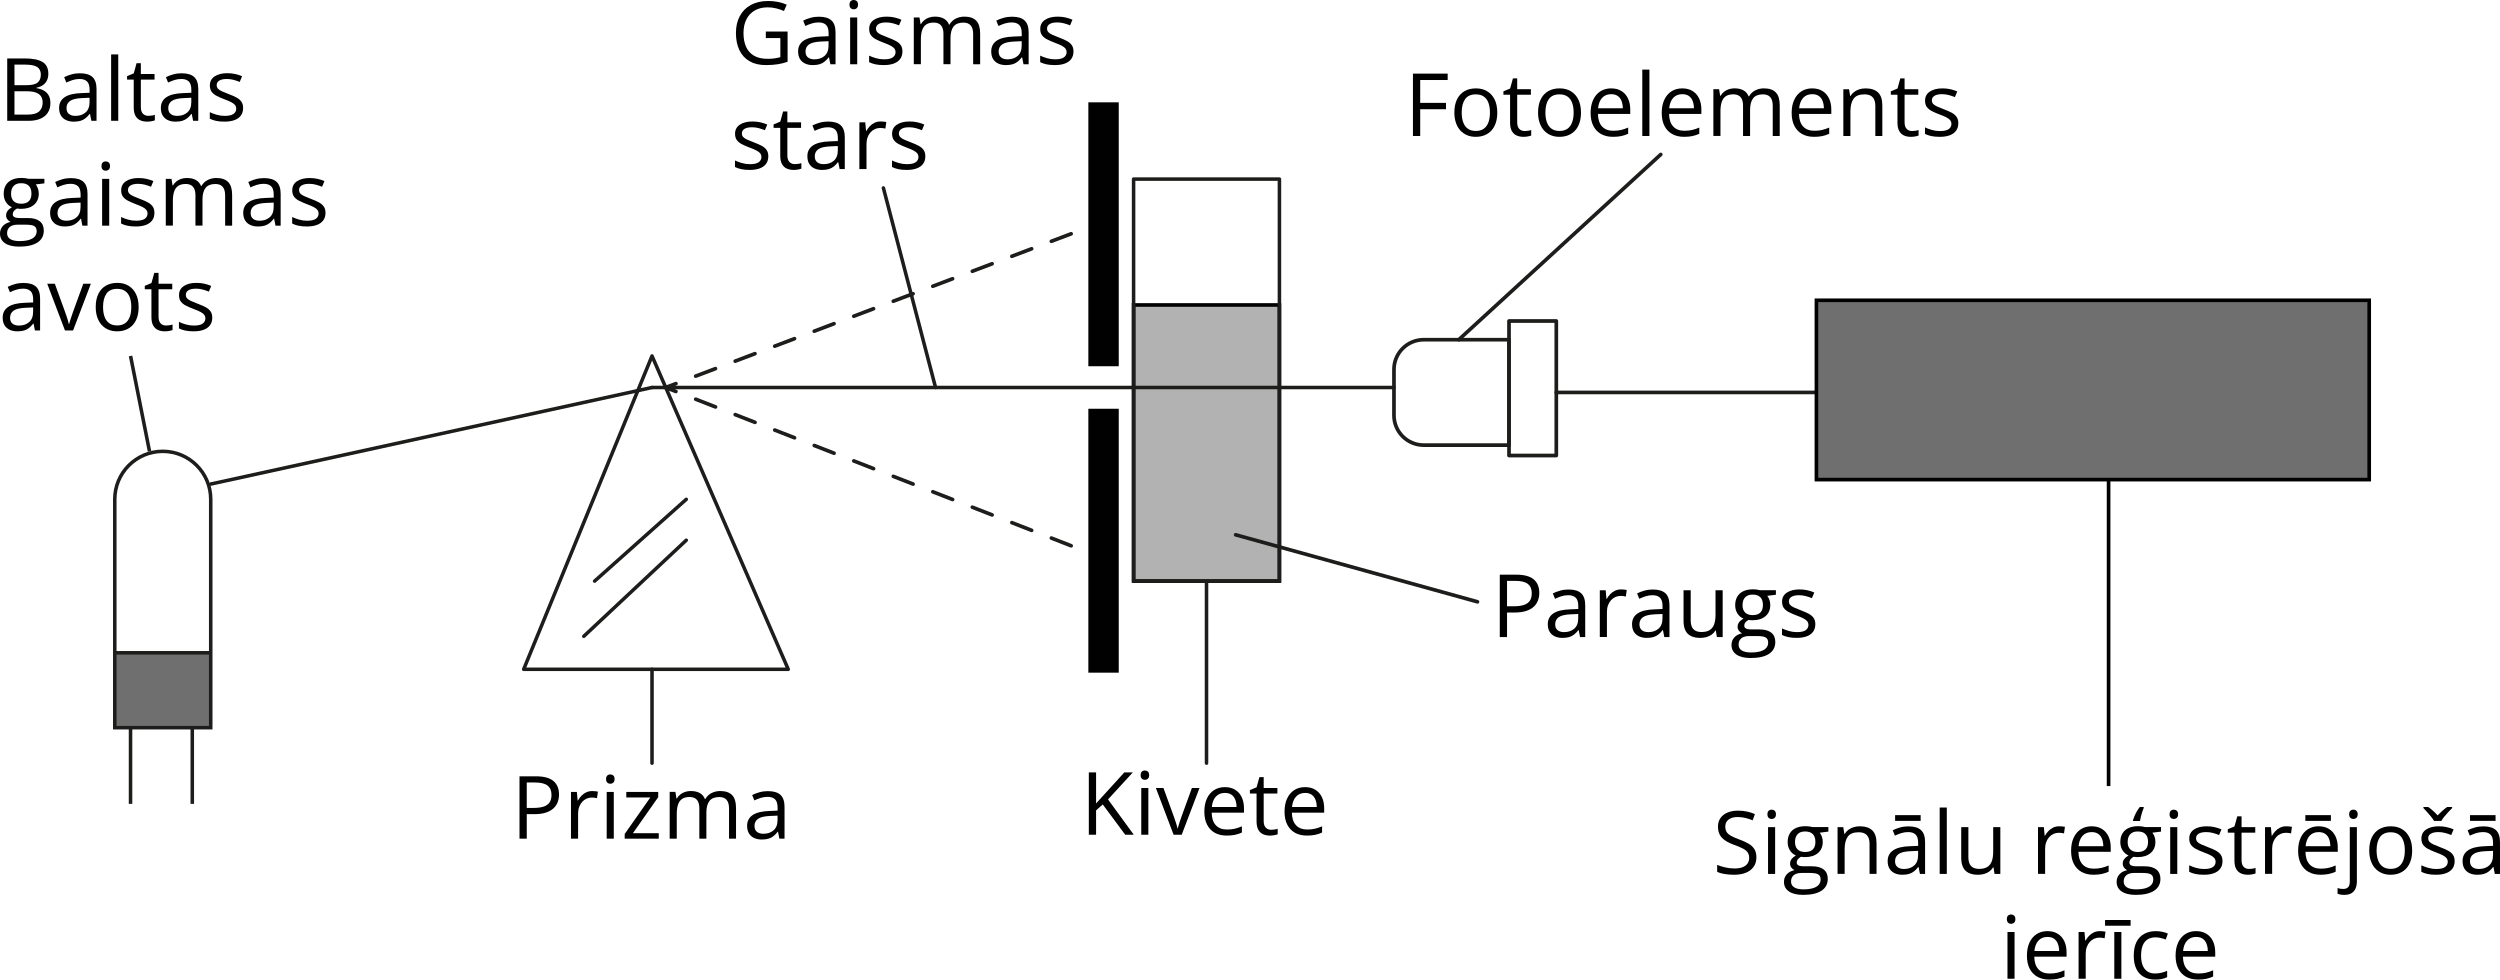 <?xml version="1.0" encoding="UTF-8"?>
<svg id="_Слой_2" data-name="Слой 2" xmlns="http://www.w3.org/2000/svg" width="1920" height="752.33" viewBox="0 0 1920 752.33">
  <defs>
    <style>
      .cls-1 {
        fill: #010101;
      }

      .cls-1, .cls-2, .cls-3, .cls-4, .cls-5 {
        stroke: #010101;
      }

      .cls-1, .cls-2, .cls-3, .cls-4, .cls-5, .cls-6 {
        stroke-miterlimit: 10;
      }

      .cls-1, .cls-3 {
        stroke-width: 1.4px;
      }

      .cls-7 {
        stroke-dasharray: 16.23 16.23;
      }

      .cls-7, .cls-8, .cls-4, .cls-9, .cls-10, .cls-6 {
        fill: none;
      }

      .cls-7, .cls-8, .cls-9, .cls-10 {
        stroke-linecap: round;
        stroke-linejoin: round;
      }

      .cls-7, .cls-8, .cls-9, .cls-10, .cls-6 {
        stroke: #1d1d1b;
      }

      .cls-7, .cls-8, .cls-10 {
        stroke-width: 2.84px;
      }

      .cls-8 {
        stroke-dasharray: 16.29 16.29;
      }

      .cls-2 {
        fill: #b2b2b2;
      }

      .cls-2, .cls-4, .cls-5 {
        stroke-width: 2.8px;
      }

      .cls-3, .cls-5 {
        fill: #706f6f;
      }

      .cls-9 {
        stroke-width: 2.72px;
      }

      .cls-6 {
        stroke-width: 2.72px;
      }
    </style>
  </defs>
  <g id="_Слой_1-2" data-name="Слой 1">
    <g>
      <rect class="cls-2" x="870.6" y="234.22" width="112" height="212.07"/>
      <rect class="cls-3" x="88.14" y="501.35" width="73.69" height="57.51"/>
      <path class="cls-6" d="M124.99,346.62h0c20.34,0,36.85,16.51,36.85,36.85v175.39h-73.69v-175.39c0-20.34,16.51-36.85,36.85-36.85Z"/>
      <line class="cls-6" x1="88.14" y1="501.35" x2="161.83" y2="501.35"/>
      <line class="cls-6" x1="100.25" y1="617.38" x2="100.25" y2="558.86"/>
      <line class="cls-6" x1="147.67" y1="617.38" x2="147.67" y2="558.86"/>
      <line class="cls-6" x1="100.25" y1="273.38" x2="114.82" y2="346.62"/>
      <line class="cls-9" x1="161.83" y1="371.76" x2="500.75" y2="297.6"/>
      <line class="cls-9" x1="1070.57" y1="297.6" x2="500.75" y2="297.6"/>
      <polygon class="cls-9" points="402.19 514.02 605.37 514.02 500.75 273.38 402.19 514.02"/>
      <line class="cls-9" x1="456.67" y1="446.29" x2="527.05" y2="383.48"/>
      <line class="cls-9" x1="448.35" y1="488.67" x2="527.05" y2="414.89"/>
      <line class="cls-9" x1="926.6" y1="586.1" x2="926.6" y2="446.29"/>
      <rect class="cls-9" x="870.6" y="137.55" width="112" height="308.75"/>
      <path class="cls-10" d="M1093.44,260.89h65.48v80.97h-65.48c-12.62,0-22.87-10.25-22.87-22.87v-35.23c0-12.62,10.25-22.87,22.87-22.87Z"/>
      <rect class="cls-10" x="1158.92" y="246.52" width="36.32" height="103.32"/>
      <line class="cls-10" x1="1395.02" y1="301.38" x2="1195.24" y2="301.38"/>
      <line class="cls-10" x1="1275.46" y1="118.63" x2="1120.32" y2="260.89"/>
      <line class="cls-10" x1="949" y1="410.73" x2="1134.7" y2="462.19"/>
      <g>
        <line class="cls-10" x1="511.28" y1="297.6" x2="519.12" y2="294.62"/>
        <line class="cls-7" x1="534.29" y1="288.87" x2="830.2" y2="176.69"/>
        <line class="cls-10" x1="837.79" y1="173.82" x2="845.63" y2="170.84"/>
      </g>
      <g>
        <line class="cls-10" x1="845.63" y1="428.13" x2="837.82" y2="425.08"/>
        <line class="cls-8" x1="822.64" y1="419.16" x2="526.68" y2="303.61"/>
        <line class="cls-10" x1="519.09" y1="300.65" x2="511.28" y2="297.6"/>
      </g>
      <line class="cls-9" x1="678.45" y1="144.36" x2="718.5" y2="297.6"/>
      <line class="cls-9" x1="500.75" y1="586.1" x2="500.75" y2="514.02"/>
      <rect class="cls-1" x="836.55" y="79.28" width="21.95" height="201.29"/>
      <rect class="cls-1" x="836.55" y="314.62" width="21.95" height="201.29"/>
      <rect class="cls-5" x="1395.02" y="230.62" width="424.53" height="137.73"/>
      <line class="cls-4" x1="1619.39" y1="603.69" x2="1619.39" y2="368.35"/>
      <g>
        <path d="M5.54,44.88h13.56c5.98,0,10.48.9,13.5,2.69s4.52,4.84,4.52,9.14c0,1.86-.36,3.52-1.06,5-.71,1.47-1.74,2.69-3.1,3.65-1.35.96-3.03,1.63-5.01,2v.33c2.1.33,3.95.93,5.57,1.8,1.62.87,2.88,2.1,3.8,3.67s1.38,3.57,1.38,6c0,2.95-.68,5.44-2.05,7.47-1.37,2.03-3.29,3.57-5.78,4.6s-5.44,1.56-8.85,1.56H5.54v-47.9ZM11.11,65.42h9.17c4.17,0,7.06-.69,8.67-2.06s2.41-3.39,2.41-6.03-.96-4.7-2.87-5.9c-1.91-1.2-4.95-1.8-9.12-1.8h-8.26v15.79ZM11.11,70.1v17.92h9.96c4.26,0,7.27-.84,9.04-2.51s2.65-3.93,2.65-6.77c0-1.81-.4-3.36-1.2-4.65-.8-1.29-2.09-2.28-3.87-2.96-1.78-.69-4.16-1.03-7.13-1.03h-9.47Z"/>
        <path d="M61.49,56.28c4.28,0,7.46.96,9.53,2.88,2.07,1.92,3.11,4.99,3.11,9.21v24.41h-3.96l-1.05-5.31h-.26c-1,1.31-2.05,2.41-3.15,3.29-1.09.88-2.35,1.55-3.78,2-1.43.45-3.18.67-5.26.67-2.18,0-4.12-.38-5.82-1.15-1.69-.76-3.03-1.92-4-3.47-.97-1.55-1.46-3.52-1.46-5.9,0-3.58,1.42-6.33,4.26-8.26,2.84-1.92,7.16-2.97,12.97-3.15l6.19-.26v-2.2c0-3.1-.67-5.27-2-6.52-1.33-1.24-3.21-1.87-5.64-1.87-1.88,0-3.67.27-5.37.82s-3.32,1.19-4.85,1.93l-1.67-4.13c1.62-.83,3.47-1.54,5.57-2.13s4.3-.88,6.62-.88ZM68.77,75.08l-5.47.23c-4.48.17-7.63.91-9.47,2.2s-2.75,3.11-2.75,5.47c0,2.05.62,3.57,1.87,4.55s2.89,1.47,4.95,1.47c3.19,0,5.8-.88,7.83-2.65s3.05-4.42,3.05-7.96v-3.31Z"/>
        <path d="M90.82,92.77h-5.47v-50.98h5.47v50.98Z"/>
        <path d="M113.88,88.97c.9,0,1.81-.08,2.75-.23.94-.15,1.7-.34,2.29-.56v4.23c-.63.28-1.51.52-2.64.72-1.13.2-2.22.29-3.29.29-1.9,0-3.63-.33-5.18-1-1.55-.67-2.79-1.8-3.72-3.39-.93-1.59-1.39-3.8-1.39-6.62v-21.3h-5.11v-2.65l5.14-2.13,2.16-7.8h3.28v8.32h10.52v4.26h-10.52v21.13c0,2.25.52,3.93,1.56,5.05,1.04,1.11,2.42,1.67,4.14,1.67Z"/>
        <path d="M139.63,56.28c4.28,0,7.46.96,9.53,2.88,2.07,1.92,3.11,4.99,3.11,9.21v24.41h-3.96l-1.05-5.31h-.26c-1,1.31-2.05,2.41-3.15,3.29-1.09.88-2.35,1.55-3.78,2-1.43.45-3.18.67-5.26.67-2.18,0-4.12-.38-5.82-1.15-1.69-.76-3.03-1.92-4-3.47-.97-1.55-1.46-3.52-1.46-5.9,0-3.58,1.42-6.33,4.26-8.26,2.84-1.92,7.16-2.97,12.97-3.15l6.19-.26v-2.2c0-3.1-.67-5.27-2-6.52-1.33-1.24-3.21-1.87-5.64-1.87-1.88,0-3.67.27-5.37.82s-3.32,1.19-4.85,1.93l-1.67-4.13c1.62-.83,3.47-1.54,5.57-2.13s4.3-.88,6.62-.88ZM146.91,75.08l-5.47.23c-4.48.17-7.63.91-9.47,2.2s-2.75,3.11-2.75,5.47c0,2.05.62,3.57,1.87,4.55s2.89,1.47,4.95,1.47c3.19,0,5.8-.88,7.83-2.65s3.05-4.42,3.05-7.96v-3.31Z"/>
        <path d="M186.71,82.94c0,2.29-.57,4.22-1.72,5.78s-2.78,2.74-4.91,3.52-4.67,1.18-7.62,1.18c-2.51,0-4.69-.2-6.52-.59s-3.44-.95-4.82-1.67v-5.01c1.46.72,3.21,1.38,5.24,1.97s4.11.88,6.22.88c3.1,0,5.35-.5,6.75-1.51,1.4-1,2.1-2.37,2.1-4.1,0-.98-.28-1.85-.84-2.6s-1.49-1.49-2.8-2.2-3.12-1.49-5.44-2.34c-2.29-.87-4.28-1.74-5.95-2.6s-2.96-1.92-3.87-3.16c-.91-1.24-1.36-2.86-1.36-4.85,0-3.04,1.23-5.37,3.69-6.99s5.68-2.44,9.68-2.44c2.16,0,4.19.21,6.08.64,1.89.43,3.65,1,5.29,1.72l-1.83,4.36c-1.49-.63-3.07-1.17-4.75-1.61-1.68-.44-3.4-.66-5.14-.66-2.51,0-4.44.41-5.78,1.24s-2.01,1.97-2.01,3.41c0,1.11.31,2.03.93,2.75s1.62,1.4,3,2.03,3.19,1.38,5.44,2.23c2.25.83,4.19,1.69,5.83,2.57s2.9,1.95,3.78,3.21,1.33,2.87,1.33,4.83Z"/>
        <path d="M14.74,189.41c-4.72,0-8.35-.88-10.91-2.64s-3.83-4.22-3.83-7.39c0-2.25.72-4.17,2.15-5.77,1.43-1.59,3.41-2.65,5.95-3.18-.94-.44-1.74-1.09-2.41-1.97-.67-.87-1-1.88-1-3.01,0-1.31.37-2.46,1.1-3.46.73-.99,1.85-1.95,3.36-2.87-1.88-.76-3.4-2.06-4.57-3.88-1.17-1.82-1.75-3.95-1.75-6.37,0-2.58.53-4.78,1.61-6.6,1.07-1.82,2.62-3.22,4.65-4.18s4.49-1.44,7.37-1.44c.63,0,1.27.03,1.92.08.64.05,1.26.13,1.85.23s1.1.21,1.54.34h12.32v3.51l-6.62.82c.66.85,1.2,1.88,1.64,3.08.44,1.2.66,2.53.66,4,0,3.58-1.21,6.43-3.64,8.53s-5.76,3.16-9.99,3.16c-1,0-2.03-.09-3.08-.26-1.07.59-1.88,1.24-2.44,1.97s-.84,1.55-.84,2.49c0,.7.21,1.26.64,1.67s1.04.72,1.85.9c.81.19,1.78.28,2.92.28h6.32c3.91,0,6.91.82,8.99,2.46,2.09,1.64,3.13,4.03,3.13,7.17,0,3.98-1.62,7.02-4.85,9.14-3.23,2.12-7.91,3.18-14.02,3.18ZM14.91,185.15c2.97,0,5.43-.3,7.39-.9,1.95-.6,3.42-1.46,4.39-2.59.97-1.12,1.46-2.46,1.46-4.01,0-1.44-.33-2.53-.98-3.26s-1.62-1.22-2.88-1.47c-1.27-.25-2.82-.38-4.65-.38h-6.22c-1.62,0-3.03.25-4.23.75-1.2.5-2.12,1.24-2.77,2.23-.64.98-.97,2.21-.97,3.67,0,1.94.82,3.42,2.46,4.44s3.97,1.52,7.01,1.52ZM16.32,156.45c2.6,0,4.55-.66,5.86-1.97s1.97-3.22,1.97-5.73c0-2.69-.67-4.7-2-6.04-1.33-1.34-3.3-2.01-5.9-2.01s-4.41.69-5.75,2.08-2.01,3.41-2.01,6.08c0,2.45.68,4.32,2.03,5.64,1.35,1.31,3.29,1.97,5.8,1.97Z"/>
        <path d="M54.58,136.79c4.28,0,7.46.96,9.53,2.88,2.07,1.92,3.11,4.99,3.11,9.21v24.41h-3.96l-1.05-5.31h-.26c-1,1.31-2.05,2.41-3.15,3.29-1.09.88-2.35,1.55-3.78,2-1.43.45-3.18.67-5.26.67-2.18,0-4.12-.38-5.82-1.15-1.69-.76-3.03-1.92-4-3.47-.97-1.55-1.46-3.52-1.46-5.9,0-3.58,1.42-6.33,4.26-8.26,2.84-1.92,7.16-2.97,12.97-3.15l6.19-.26v-2.2c0-3.1-.67-5.27-2-6.52-1.33-1.24-3.21-1.87-5.64-1.87-1.88,0-3.67.27-5.37.82s-3.32,1.19-4.85,1.93l-1.67-4.13c1.62-.83,3.47-1.54,5.57-2.13s4.3-.88,6.62-.88ZM61.86,155.6l-5.47.23c-4.48.17-7.63.91-9.47,2.2s-2.75,3.11-2.75,5.47c0,2.05.62,3.57,1.87,4.55s2.89,1.47,4.95,1.47c3.19,0,5.8-.88,7.83-2.65s3.05-4.42,3.05-7.96v-3.31Z"/>
        <path d="M81.22,123.95c.9,0,1.67.29,2.31.87.64.58.97,1.48.97,2.7s-.32,2.1-.97,2.69c-.64.59-1.41.88-2.31.88-.94,0-1.72-.29-2.34-.88s-.93-1.49-.93-2.69.31-2.12.93-2.7,1.4-.87,2.34-.87ZM83.87,137.38v35.91h-5.44v-35.91h5.44Z"/>
        <path d="M118.6,163.46c0,2.29-.57,4.22-1.72,5.78s-2.78,2.74-4.91,3.52-4.67,1.18-7.62,1.18c-2.51,0-4.69-.2-6.52-.59s-3.44-.95-4.82-1.67v-5.01c1.46.72,3.21,1.38,5.24,1.97s4.11.88,6.22.88c3.1,0,5.35-.5,6.75-1.51,1.4-1,2.1-2.37,2.1-4.1,0-.98-.28-1.85-.84-2.6s-1.49-1.49-2.8-2.2-3.12-1.49-5.44-2.34c-2.29-.87-4.28-1.74-5.95-2.6s-2.96-1.92-3.87-3.16c-.91-1.24-1.36-2.86-1.36-4.85,0-3.04,1.23-5.37,3.69-6.99s5.68-2.44,9.68-2.44c2.16,0,4.19.21,6.08.64,1.89.43,3.65,1,5.29,1.72l-1.83,4.36c-1.49-.63-3.07-1.17-4.75-1.61-1.68-.44-3.4-.66-5.14-.66-2.51,0-4.44.41-5.78,1.24s-2.01,1.97-2.01,3.41c0,1.11.31,2.03.93,2.75s1.62,1.4,3,2.03,3.19,1.38,5.44,2.23c2.25.83,4.19,1.69,5.83,2.57s2.9,1.95,3.78,3.21,1.33,2.87,1.33,4.83Z"/>
        <path d="M166.33,136.73c3.95,0,6.93,1.03,8.94,3.1,2.01,2.06,3.01,5.38,3.01,9.94v23.52h-5.37v-23.26c0-2.9-.63-5.08-1.88-6.54-1.26-1.45-3.12-2.18-5.59-2.18-3.47,0-6,1-7.57,3.01s-2.36,4.97-2.36,8.88v20.08h-5.41v-23.26c0-1.94-.28-3.56-.84-4.85s-1.39-2.26-2.49-2.9c-1.1-.64-2.5-.97-4.18-.97-2.38,0-4.29.49-5.73,1.47s-2.48,2.44-3.13,4.37c-.64,1.93-.97,4.31-.97,7.13v19h-5.44v-35.91h4.39l.82,5.08h.29c.72-1.24,1.63-2.29,2.72-3.15,1.09-.85,2.31-1.5,3.67-1.93,1.35-.44,2.8-.66,4.32-.66,2.73,0,5.02.51,6.86,1.52,1.85,1.02,3.18,2.56,4.01,4.64h.29c1.18-2.07,2.8-3.62,4.85-4.64,2.05-1.02,4.3-1.52,6.75-1.52Z"/>
        <path d="M202.9,136.79c4.28,0,7.46.96,9.53,2.88,2.07,1.92,3.11,4.99,3.11,9.21v24.41h-3.96l-1.05-5.31h-.26c-1,1.31-2.05,2.41-3.15,3.29-1.09.88-2.35,1.55-3.78,2-1.43.45-3.18.67-5.26.67-2.18,0-4.12-.38-5.82-1.15-1.69-.76-3.03-1.92-4-3.47-.97-1.55-1.46-3.52-1.46-5.9,0-3.58,1.42-6.33,4.26-8.26,2.84-1.92,7.16-2.97,12.97-3.15l6.19-.26v-2.2c0-3.1-.67-5.27-2-6.52-1.33-1.24-3.21-1.87-5.64-1.87-1.88,0-3.67.27-5.37.82s-3.32,1.19-4.85,1.93l-1.67-4.13c1.62-.83,3.47-1.54,5.57-2.13s4.3-.88,6.62-.88ZM210.17,155.6l-5.47.23c-4.48.17-7.63.91-9.47,2.2s-2.75,3.11-2.75,5.47c0,2.05.62,3.57,1.87,4.55s2.89,1.47,4.95,1.47c3.19,0,5.8-.88,7.83-2.65s3.05-4.42,3.05-7.96v-3.31Z"/>
        <path d="M249.98,163.46c0,2.29-.57,4.22-1.72,5.78s-2.78,2.74-4.91,3.52-4.67,1.18-7.62,1.18c-2.51,0-4.69-.2-6.52-.59s-3.44-.95-4.82-1.67v-5.01c1.46.72,3.21,1.38,5.24,1.97s4.11.88,6.22.88c3.1,0,5.35-.5,6.75-1.51,1.4-1,2.1-2.37,2.1-4.1,0-.98-.28-1.85-.84-2.6s-1.49-1.49-2.8-2.2-3.12-1.49-5.44-2.34c-2.29-.87-4.28-1.74-5.95-2.6s-2.96-1.92-3.87-3.16c-.91-1.24-1.36-2.86-1.36-4.85,0-3.04,1.23-5.37,3.69-6.99s5.68-2.44,9.68-2.44c2.16,0,4.19.21,6.08.64,1.89.43,3.65,1,5.29,1.72l-1.83,4.36c-1.49-.63-3.07-1.17-4.75-1.61-1.68-.44-3.4-.66-5.14-.66-2.51,0-4.44.41-5.78,1.24s-2.01,1.97-2.01,3.41c0,1.11.31,2.03.93,2.75s1.62,1.4,3,2.03,3.19,1.38,5.44,2.23c2.25.83,4.19,1.69,5.83,2.57s2.9,1.95,3.78,3.21,1.33,2.87,1.33,4.83Z"/>
        <path d="M18.15,217.31c4.28,0,7.46.96,9.53,2.88,2.07,1.92,3.11,4.99,3.11,9.21v24.41h-3.96l-1.05-5.31h-.26c-1,1.31-2.05,2.41-3.15,3.29-1.09.88-2.35,1.55-3.78,2-1.43.45-3.18.67-5.26.67-2.18,0-4.12-.38-5.82-1.15-1.69-.76-3.03-1.92-4-3.47-.97-1.55-1.46-3.52-1.46-5.9,0-3.58,1.42-6.33,4.26-8.26,2.84-1.92,7.16-2.97,12.97-3.15l6.19-.26v-2.2c0-3.1-.67-5.27-2-6.52-1.33-1.24-3.21-1.87-5.64-1.87-1.88,0-3.67.27-5.37.82s-3.32,1.19-4.85,1.93l-1.67-4.13c1.62-.83,3.47-1.54,5.57-2.13s4.3-.88,6.62-.88ZM25.42,236.12l-5.47.23c-4.48.17-7.63.91-9.47,2.2s-2.75,3.11-2.75,5.47c0,2.05.62,3.57,1.87,4.55s2.89,1.47,4.95,1.47c3.19,0,5.8-.88,7.83-2.65s3.05-4.42,3.05-7.96v-3.31Z"/>
        <path d="M49.9,253.81l-13.63-35.91h5.83l7.9,21.72c.55,1.49,1.1,3.12,1.67,4.91.57,1.79.96,3.23,1.18,4.32h.23c.26-1.09.7-2.54,1.31-4.34.61-1.8,1.17-3.43,1.67-4.9l7.9-21.72h5.83l-13.66,35.91h-6.22Z"/>
        <path d="M106.48,235.79c0,2.95-.38,5.58-1.15,7.9-.76,2.32-1.87,4.27-3.31,5.86s-3.18,2.81-5.23,3.65c-2.04.84-4.35,1.26-6.93,1.26-2.4,0-4.6-.42-6.6-1.26s-3.72-2.06-5.18-3.65c-1.45-1.59-2.58-3.55-3.37-5.86-.8-2.32-1.2-4.95-1.2-7.9,0-3.93.67-7.28,2-10.04,1.33-2.76,3.24-4.87,5.72-6.32,2.48-1.45,5.43-2.18,8.86-2.18s6.14.73,8.6,2.2,4.37,3.58,5.73,6.34c1.36,2.76,2.05,6.1,2.05,10.01ZM79.15,235.79c0,2.88.38,5.38,1.15,7.5.76,2.12,1.94,3.76,3.54,4.91,1.59,1.16,3.65,1.74,6.16,1.74s4.54-.58,6.14-1.74,2.79-2.8,3.55-4.91c.76-2.12,1.15-4.62,1.15-7.5s-.38-5.33-1.15-7.42c-.76-2.09-1.94-3.7-3.54-4.83-1.59-1.14-3.66-1.7-6.19-1.7-3.73,0-6.47,1.23-8.21,3.7s-2.6,5.89-2.6,10.25Z"/>
        <path d="M127.48,250.01c.9,0,1.81-.08,2.75-.23.94-.15,1.7-.34,2.29-.56v4.23c-.63.28-1.51.52-2.64.72-1.13.2-2.22.29-3.29.29-1.9,0-3.63-.33-5.18-1-1.55-.67-2.79-1.8-3.72-3.39-.93-1.59-1.39-3.8-1.39-6.62v-21.3h-5.11v-2.65l5.14-2.13,2.16-7.8h3.28v8.32h10.52v4.26h-10.52v21.13c0,2.25.52,3.93,1.56,5.05,1.04,1.11,2.42,1.67,4.14,1.67Z"/>
        <path d="M163.02,243.98c0,2.29-.57,4.22-1.72,5.78s-2.78,2.74-4.91,3.52-4.67,1.18-7.62,1.18c-2.51,0-4.69-.2-6.52-.59s-3.44-.95-4.82-1.67v-5.01c1.46.72,3.21,1.38,5.24,1.97s4.11.88,6.22.88c3.1,0,5.35-.5,6.75-1.51,1.4-1,2.1-2.37,2.1-4.1,0-.98-.28-1.85-.84-2.6s-1.49-1.49-2.8-2.2-3.12-1.49-5.44-2.34c-2.29-.87-4.28-1.74-5.95-2.6s-2.96-1.92-3.87-3.16c-.91-1.24-1.36-2.86-1.36-4.85,0-3.04,1.23-5.37,3.69-6.99s5.68-2.44,9.68-2.44c2.16,0,4.19.21,6.08.64,1.89.43,3.65,1,5.29,1.72l-1.83,4.36c-1.49-.63-3.07-1.17-4.75-1.61-1.68-.44-3.4-.66-5.14-.66-2.51,0-4.44.41-5.78,1.24s-2.01,1.97-2.01,3.41c0,1.11.31,2.03.93,2.75s1.62,1.4,3,2.03,3.19,1.38,5.44,2.23c2.25.83,4.19,1.69,5.83,2.57s2.9,1.95,3.78,3.21,1.33,2.87,1.33,4.83Z"/>
      </g>
      <g>
        <path d="M411.49,596.2c6.18,0,10.7,1.21,13.55,3.62s4.28,5.87,4.28,10.37c0,2.03-.33,3.96-1,5.78-.67,1.82-1.74,3.43-3.23,4.82-1.49,1.39-3.43,2.48-5.85,3.28-2.41.8-5.37,1.2-8.86,1.2h-5.83v18.84h-5.57v-47.9h12.52ZM410.97,600.95h-6.42v19.53h5.21c3.06,0,5.61-.33,7.65-.98,2.04-.66,3.58-1.72,4.6-3.19,1.03-1.47,1.54-3.43,1.54-5.88,0-3.19-1.02-5.56-3.05-7.13s-5.21-2.34-9.53-2.34Z"/>
        <path d="M454.83,607.54c.72,0,1.47.04,2.26.11s1.49.18,2.1.31l-.69,5.05c-.59-.15-1.24-.27-1.97-.36s-1.4-.13-2.03-.13c-1.44,0-2.8.29-4.08.87s-2.4,1.41-3.36,2.49c-.96,1.08-1.71,2.38-2.26,3.9-.55,1.52-.82,3.21-.82,5.06v19.26h-5.47v-35.91h4.52l.59,6.62h.23c.74-1.33,1.64-2.55,2.69-3.65s2.27-1.98,3.65-2.64c1.39-.66,2.93-.98,4.64-.98Z"/>
        <path d="M468.72,594.76c.9,0,1.67.29,2.31.87.64.58.97,1.48.97,2.7s-.32,2.1-.97,2.69c-.64.59-1.41.88-2.31.88-.94,0-1.72-.29-2.34-.88s-.93-1.49-.93-2.69.31-2.12.93-2.7,1.4-.87,2.34-.87ZM471.38,608.19v35.91h-5.44v-35.91h5.44Z"/>
        <path d="M505.94,644.1h-26.18v-3.6l19.69-28.04h-18.45v-4.26h24.51v4.03l-19.43,27.65h19.85v4.23Z"/>
        <path d="M553.32,607.54c3.95,0,6.93,1.03,8.94,3.1,2.01,2.06,3.01,5.38,3.01,9.94v23.52h-5.37v-23.26c0-2.9-.63-5.08-1.88-6.54-1.26-1.45-3.12-2.18-5.59-2.18-3.47,0-6,1-7.57,3.01s-2.36,4.97-2.36,8.88v20.08h-5.41v-23.26c0-1.94-.28-3.56-.84-4.85s-1.39-2.26-2.49-2.9c-1.1-.64-2.5-.97-4.18-.97-2.38,0-4.29.49-5.73,1.47s-2.48,2.44-3.13,4.37c-.64,1.93-.97,4.31-.97,7.13v19h-5.44v-35.91h4.39l.82,5.08h.29c.72-1.24,1.63-2.29,2.72-3.15,1.09-.85,2.31-1.5,3.67-1.93,1.35-.44,2.8-.66,4.32-.66,2.73,0,5.02.51,6.86,1.52,1.85,1.02,3.18,2.56,4.01,4.64h.29c1.18-2.07,2.8-3.62,4.85-4.64,2.05-1.02,4.3-1.52,6.75-1.52Z"/>
        <path d="M589.88,607.6c4.28,0,7.46.96,9.53,2.88,2.07,1.92,3.11,4.99,3.11,9.21v24.41h-3.96l-1.05-5.31h-.26c-1,1.31-2.05,2.41-3.15,3.29-1.09.88-2.35,1.55-3.78,2-1.43.45-3.18.67-5.26.67-2.18,0-4.12-.38-5.82-1.15-1.69-.76-3.03-1.92-4-3.47-.97-1.55-1.46-3.52-1.46-5.9,0-3.58,1.42-6.33,4.26-8.26,2.84-1.92,7.16-2.97,12.97-3.15l6.19-.26v-2.2c0-3.1-.67-5.27-2-6.52-1.33-1.24-3.21-1.87-5.64-1.87-1.88,0-3.67.27-5.37.82s-3.32,1.19-4.85,1.93l-1.67-4.13c1.62-.83,3.47-1.54,5.57-2.13s4.3-.88,6.62-.88ZM597.15,626.41l-5.47.23c-4.48.17-7.63.91-9.47,2.2s-2.75,3.11-2.75,5.47c0,2.05.62,3.57,1.87,4.55s2.89,1.47,4.95,1.47c3.19,0,5.8-.88,7.83-2.65s3.05-4.42,3.05-7.96v-3.31Z"/>
      </g>
      <g>
        <path d="M870.76,641.08h-6.59l-17.27-23.29-5.11,4.59v18.71h-5.57v-47.9h5.57v23.88c1.24-1.42,2.52-2.83,3.83-4.24s2.61-2.83,3.9-4.28l13.99-15.37h6.52l-19.07,20.77,19.79,27.13Z"/>
        <path d="M879.28,591.74c.9,0,1.67.29,2.31.87.64.58.97,1.48.97,2.7s-.32,2.1-.97,2.69c-.64.59-1.41.88-2.31.88-.94,0-1.72-.29-2.34-.88s-.93-1.49-.93-2.69.31-2.12.93-2.7,1.4-.87,2.34-.87ZM881.93,605.17v35.91h-5.44v-35.91h5.44Z"/>
        <path d="M901.33,641.08l-13.63-35.91h5.83l7.9,21.72c.55,1.49,1.1,3.12,1.67,4.91.57,1.79.96,3.23,1.18,4.32h.23c.26-1.09.7-2.54,1.31-4.34.61-1.8,1.17-3.43,1.67-4.9l7.9-21.72h5.83l-13.66,35.91h-6.22Z"/>
        <path d="M940.77,604.52c3.06,0,5.68.68,7.86,2.03,2.18,1.35,3.85,3.25,5.01,5.68,1.16,2.44,1.74,5.28,1.74,8.53v3.37h-24.8c.07,4.22,1.11,7.43,3.15,9.63s4.89,3.31,8.58,3.31c2.27,0,4.28-.21,6.03-.62,1.75-.41,3.56-1.03,5.44-1.83v4.78c-1.81.81-3.61,1.4-5.39,1.77-1.78.37-3.88.56-6.31.56-3.45,0-6.46-.7-9.03-2.11-2.57-1.41-4.56-3.48-5.98-6.21-1.42-2.73-2.13-6.07-2.13-10.03s.65-7.21,1.95-10.04c1.3-2.83,3.13-5.01,5.5-6.54,2.37-1.53,5.16-2.29,8.37-2.29ZM940.71,608.97c-2.91,0-5.22.95-6.95,2.85-1.73,1.9-2.75,4.55-3.08,7.96h19c-.02-2.14-.36-4.02-1-5.65-.64-1.63-1.62-2.89-2.93-3.8s-2.99-1.36-5.05-1.36Z"/>
        <path d="M976.22,637.28c.9,0,1.81-.08,2.75-.23.94-.15,1.7-.34,2.29-.56v4.23c-.63.28-1.51.52-2.64.72-1.13.2-2.22.29-3.29.29-1.9,0-3.63-.33-5.18-1-1.55-.67-2.79-1.8-3.72-3.39-.93-1.59-1.39-3.8-1.39-6.62v-21.3h-5.11v-2.65l5.14-2.13,2.16-7.8h3.28v8.32h10.52v4.26h-10.52v21.13c0,2.25.52,3.93,1.56,5.05,1.04,1.11,2.42,1.67,4.14,1.67Z"/>
        <path d="M1002.36,604.52c3.06,0,5.68.68,7.86,2.03,2.18,1.35,3.85,3.25,5.01,5.68,1.16,2.44,1.74,5.28,1.74,8.53v3.37h-24.8c.07,4.22,1.11,7.43,3.15,9.63s4.89,3.31,8.58,3.31c2.27,0,4.28-.21,6.03-.62,1.75-.41,3.56-1.03,5.44-1.83v4.78c-1.81.81-3.61,1.4-5.39,1.77-1.78.37-3.88.56-6.31.56-3.45,0-6.46-.7-9.03-2.11-2.57-1.41-4.56-3.48-5.98-6.21-1.42-2.73-2.13-6.07-2.13-10.03s.65-7.21,1.95-10.04c1.3-2.83,3.13-5.01,5.5-6.54,2.37-1.53,5.16-2.29,8.37-2.29ZM1002.3,608.97c-2.91,0-5.22.95-6.95,2.85-1.73,1.9-2.75,4.55-3.08,7.96h19c-.02-2.14-.36-4.02-1-5.65-.64-1.63-1.62-2.89-2.93-3.8s-2.99-1.36-5.05-1.36Z"/>
      </g>
      <g>
        <path d="M588.13,24.24h16.74v23.23c-2.51.85-5.09,1.49-7.75,1.9s-5.62.62-8.89.62c-4.98,0-9.18-.99-12.6-2.98-3.42-1.99-6.01-4.82-7.78-8.5s-2.65-8.05-2.65-13.12.98-9.28,2.93-12.97c1.95-3.69,4.78-6.56,8.49-8.6s8.15-3.06,13.35-3.06c2.66,0,5.19.25,7.58.74s4.61,1.18,6.67,2.08l-2.13,4.85c-1.77-.76-3.72-1.42-5.85-1.97s-4.33-.82-6.6-.82c-3.91,0-7.26.81-10.04,2.42s-4.91,3.9-6.39,6.85-2.21,6.44-2.21,10.48.64,7.48,1.93,10.43c1.29,2.96,3.3,5.26,6.03,6.9,2.73,1.64,6.25,2.46,10.55,2.46,2.16,0,4.02-.13,5.57-.38,1.55-.25,2.96-.55,4.23-.9v-14.68h-11.17v-4.98Z"/>
        <path d="M629.05,12.84c4.28,0,7.46.96,9.53,2.88,2.07,1.92,3.11,4.99,3.11,9.21v24.41h-3.96l-1.05-5.31h-.26c-1,1.31-2.05,2.41-3.15,3.29-1.09.88-2.35,1.55-3.78,2-1.43.45-3.18.67-5.26.67-2.18,0-4.12-.38-5.82-1.15-1.69-.76-3.03-1.92-4-3.47-.97-1.55-1.46-3.52-1.46-5.9,0-3.58,1.42-6.33,4.26-8.26,2.84-1.92,7.16-2.97,12.97-3.15l6.19-.26v-2.2c0-3.1-.67-5.27-2-6.52-1.33-1.24-3.21-1.87-5.64-1.87-1.88,0-3.67.27-5.37.82s-3.32,1.19-4.85,1.93l-1.67-4.13c1.62-.83,3.47-1.54,5.57-2.13s4.3-.88,6.62-.88ZM636.32,31.65l-5.47.23c-4.48.17-7.63.91-9.47,2.2s-2.75,3.11-2.75,5.47c0,2.05.62,3.57,1.87,4.55s2.89,1.47,4.95,1.47c3.19,0,5.8-.88,7.83-2.65s3.05-4.42,3.05-7.96v-3.31Z"/>
        <path d="M655.68,0c.9,0,1.67.29,2.31.87.64.58.97,1.48.97,2.7s-.32,2.1-.97,2.69c-.64.59-1.41.88-2.31.88-.94,0-1.72-.29-2.34-.88s-.93-1.49-.93-2.69.31-2.12.93-2.7,1.4-.87,2.34-.87ZM658.34,13.43v35.91h-5.44V13.43h5.44Z"/>
        <path d="M693.07,39.51c0,2.29-.57,4.22-1.72,5.78s-2.78,2.74-4.91,3.52-4.67,1.18-7.62,1.18c-2.51,0-4.69-.2-6.52-.59s-3.44-.95-4.82-1.67v-5.01c1.46.72,3.21,1.38,5.24,1.97s4.11.88,6.22.88c3.1,0,5.35-.5,6.75-1.51,1.4-1,2.1-2.37,2.1-4.1,0-.98-.28-1.85-.84-2.6s-1.49-1.49-2.8-2.2-3.12-1.49-5.44-2.34c-2.29-.87-4.28-1.74-5.95-2.6s-2.96-1.92-3.87-3.16c-.91-1.24-1.36-2.86-1.36-4.85,0-3.04,1.23-5.37,3.69-6.99s5.68-2.44,9.68-2.44c2.16,0,4.19.21,6.08.64,1.89.43,3.65,1,5.29,1.72l-1.83,4.36c-1.49-.63-3.07-1.17-4.75-1.61-1.68-.44-3.4-.66-5.14-.66-2.51,0-4.44.41-5.78,1.24s-2.01,1.97-2.01,3.41c0,1.11.31,2.03.93,2.75s1.62,1.4,3,2.03,3.19,1.38,5.44,2.23c2.25.83,4.19,1.69,5.83,2.57s2.9,1.95,3.78,3.21,1.33,2.87,1.33,4.83Z"/>
        <path d="M740.8,12.78c3.95,0,6.93,1.03,8.94,3.1,2.01,2.06,3.01,5.38,3.01,9.94v23.52h-5.37v-23.26c0-2.9-.63-5.08-1.88-6.54-1.26-1.45-3.12-2.18-5.59-2.18-3.47,0-6,1-7.57,3.01s-2.36,4.97-2.36,8.88v20.08h-5.41v-23.26c0-1.94-.28-3.56-.84-4.85s-1.39-2.26-2.49-2.9c-1.1-.64-2.5-.97-4.18-.97-2.38,0-4.29.49-5.73,1.47s-2.48,2.44-3.13,4.37c-.64,1.93-.97,4.31-.97,7.13v19h-5.44V13.43h4.39l.82,5.08h.29c.72-1.24,1.63-2.29,2.72-3.15,1.09-.85,2.31-1.5,3.67-1.93,1.35-.44,2.8-.66,4.32-.66,2.73,0,5.02.51,6.86,1.52,1.85,1.02,3.18,2.56,4.01,4.64h.29c1.18-2.07,2.8-3.62,4.85-4.64,2.05-1.02,4.3-1.52,6.75-1.52Z"/>
        <path d="M777.36,12.84c4.28,0,7.46.96,9.53,2.88,2.07,1.92,3.11,4.99,3.11,9.21v24.41h-3.96l-1.05-5.31h-.26c-1,1.31-2.05,2.41-3.15,3.29-1.09.88-2.35,1.55-3.78,2-1.43.45-3.18.67-5.26.67-2.18,0-4.12-.38-5.82-1.15-1.69-.76-3.03-1.92-4-3.47-.97-1.55-1.46-3.52-1.46-5.9,0-3.58,1.42-6.33,4.26-8.26,2.84-1.92,7.16-2.97,12.97-3.15l6.19-.26v-2.2c0-3.1-.67-5.27-2-6.52-1.33-1.24-3.21-1.87-5.64-1.87-1.88,0-3.67.27-5.37.82s-3.32,1.19-4.85,1.93l-1.67-4.13c1.62-.83,3.47-1.54,5.57-2.13s4.3-.88,6.62-.88ZM784.64,31.65l-5.47.23c-4.48.17-7.63.91-9.47,2.2s-2.75,3.11-2.75,5.47c0,2.05.62,3.57,1.87,4.55s2.89,1.47,4.95,1.47c3.19,0,5.8-.88,7.83-2.65s3.05-4.42,3.05-7.96v-3.31Z"/>
        <path d="M824.44,39.51c0,2.29-.57,4.22-1.72,5.78s-2.78,2.74-4.91,3.52-4.67,1.18-7.62,1.18c-2.51,0-4.69-.2-6.52-.59s-3.44-.95-4.82-1.67v-5.01c1.46.72,3.21,1.38,5.24,1.97s4.11.88,6.22.88c3.1,0,5.35-.5,6.75-1.51,1.4-1,2.1-2.37,2.1-4.1,0-.98-.28-1.85-.84-2.6s-1.49-1.49-2.8-2.2-3.12-1.49-5.44-2.34c-2.29-.87-4.28-1.74-5.95-2.6s-2.96-1.92-3.87-3.16c-.91-1.24-1.36-2.86-1.36-4.85,0-3.04,1.23-5.37,3.69-6.99s5.68-2.44,9.68-2.44c2.16,0,4.19.21,6.08.64,1.89.43,3.65,1,5.29,1.72l-1.83,4.36c-1.49-.63-3.07-1.17-4.75-1.61-1.68-.44-3.4-.66-5.14-.66-2.51,0-4.44.41-5.78,1.24s-2.01,1.97-2.01,3.41c0,1.11.31,2.03.93,2.75s1.62,1.4,3,2.03,3.19,1.38,5.44,2.23c2.25.83,4.19,1.69,5.83,2.57s2.9,1.95,3.78,3.21,1.33,2.87,1.33,4.83Z"/>
        <path d="M590.06,120.03c0,2.29-.57,4.22-1.72,5.78s-2.78,2.74-4.91,3.52-4.67,1.18-7.62,1.18c-2.51,0-4.69-.2-6.52-.59s-3.44-.95-4.82-1.67v-5.01c1.46.72,3.21,1.38,5.24,1.97s4.11.88,6.22.88c3.1,0,5.35-.5,6.75-1.51,1.4-1,2.1-2.37,2.1-4.1,0-.98-.28-1.85-.84-2.6s-1.49-1.49-2.8-2.2-3.12-1.49-5.44-2.34c-2.29-.87-4.28-1.74-5.95-2.6s-2.96-1.92-3.87-3.16c-.91-1.24-1.36-2.86-1.36-4.85,0-3.04,1.23-5.37,3.69-6.99s5.68-2.44,9.68-2.44c2.16,0,4.19.21,6.08.64,1.89.43,3.65,1,5.29,1.72l-1.83,4.36c-1.49-.63-3.07-1.17-4.75-1.61-1.68-.44-3.4-.66-5.14-.66-2.51,0-4.44.41-5.78,1.24s-2.01,1.97-2.01,3.41c0,1.11.31,2.03.93,2.75s1.62,1.4,3,2.03,3.19,1.38,5.44,2.23c2.25.83,4.19,1.69,5.83,2.57s2.9,1.95,3.78,3.21,1.33,2.87,1.33,4.83Z"/>
        <path d="M610.41,126.06c.9,0,1.81-.08,2.75-.23.94-.15,1.7-.34,2.29-.56v4.23c-.63.28-1.51.52-2.64.72-1.13.2-2.22.29-3.29.29-1.9,0-3.63-.33-5.18-1-1.55-.67-2.79-1.8-3.72-3.39-.93-1.59-1.39-3.8-1.39-6.62v-21.3h-5.11v-2.65l5.14-2.13,2.16-7.8h3.28v8.32h10.52v4.26h-10.52v21.13c0,2.25.52,3.93,1.56,5.05,1.04,1.11,2.42,1.67,4.14,1.67Z"/>
        <path d="M636.16,93.36c4.28,0,7.46.96,9.53,2.88,2.07,1.92,3.11,4.99,3.11,9.21v24.41h-3.96l-1.05-5.31h-.26c-1,1.31-2.05,2.41-3.15,3.29-1.09.88-2.35,1.55-3.78,2-1.43.45-3.18.67-5.26.67-2.18,0-4.12-.38-5.82-1.15-1.69-.76-3.03-1.92-4-3.47-.97-1.55-1.46-3.52-1.46-5.9,0-3.58,1.42-6.33,4.26-8.26,2.84-1.92,7.16-2.97,12.97-3.15l6.19-.26v-2.2c0-3.1-.67-5.27-2-6.52-1.33-1.24-3.21-1.87-5.64-1.87-1.88,0-3.67.27-5.37.82s-3.32,1.19-4.85,1.93l-1.67-4.13c1.62-.83,3.47-1.54,5.57-2.13s4.3-.88,6.62-.88ZM643.43,112.16l-5.47.23c-4.48.17-7.63.91-9.47,2.2s-2.75,3.11-2.75,5.47c0,2.05.62,3.57,1.87,4.55s2.89,1.47,4.95,1.47c3.19,0,5.8-.88,7.83-2.65s3.05-4.42,3.05-7.96v-3.31Z"/>
        <path d="M676.32,93.29c.72,0,1.47.04,2.26.11s1.49.18,2.1.31l-.69,5.05c-.59-.15-1.24-.27-1.97-.36s-1.4-.13-2.03-.13c-1.44,0-2.8.29-4.08.87s-2.4,1.41-3.36,2.49c-.96,1.08-1.71,2.38-2.26,3.9-.55,1.52-.82,3.21-.82,5.06v19.26h-5.47v-35.91h4.52l.59,6.62h.23c.74-1.33,1.64-2.55,2.69-3.65s2.27-1.98,3.65-2.64c1.39-.66,2.93-.98,4.64-.98Z"/>
        <path d="M710.66,120.03c0,2.29-.57,4.22-1.72,5.78s-2.78,2.74-4.91,3.52-4.67,1.18-7.62,1.18c-2.51,0-4.69-.2-6.52-.59s-3.44-.95-4.82-1.67v-5.01c1.46.72,3.21,1.38,5.24,1.97s4.11.88,6.22.88c3.1,0,5.35-.5,6.75-1.51,1.4-1,2.1-2.37,2.1-4.1,0-.98-.28-1.85-.84-2.6s-1.49-1.49-2.8-2.2-3.12-1.49-5.44-2.34c-2.29-.87-4.28-1.74-5.95-2.6s-2.96-1.92-3.87-3.16c-.91-1.24-1.36-2.86-1.36-4.85,0-3.04,1.23-5.37,3.69-6.99s5.68-2.44,9.68-2.44c2.16,0,4.19.21,6.08.64,1.89.43,3.65,1,5.29,1.72l-1.83,4.36c-1.49-.63-3.07-1.17-4.75-1.61-1.68-.44-3.4-.66-5.14-.66-2.51,0-4.44.41-5.78,1.24s-2.01,1.97-2.01,3.41c0,1.11.31,2.03.93,2.75s1.62,1.4,3,2.03,3.19,1.38,5.44,2.23c2.25.83,4.19,1.69,5.83,2.57s2.9,1.95,3.78,3.21,1.33,2.87,1.33,4.83Z"/>
      </g>
      <g>
        <path d="M1090.71,104.44h-5.57v-47.9h26.67v4.91h-21.1v17.56h19.82v4.88h-19.82v20.54Z"/>
        <path d="M1149.92,86.42c0,2.95-.38,5.58-1.15,7.9-.76,2.32-1.87,4.27-3.31,5.86s-3.18,2.81-5.23,3.65c-2.04.84-4.35,1.26-6.93,1.26-2.4,0-4.6-.42-6.6-1.26s-3.72-2.06-5.18-3.65c-1.45-1.59-2.58-3.55-3.37-5.86-.8-2.32-1.2-4.95-1.2-7.9,0-3.93.67-7.28,2-10.04,1.33-2.76,3.24-4.87,5.72-6.32,2.48-1.45,5.43-2.18,8.86-2.18s6.14.73,8.6,2.2,4.37,3.58,5.73,6.34c1.36,2.76,2.05,6.1,2.05,10.01ZM1122.59,86.42c0,2.88.38,5.38,1.15,7.5.76,2.12,1.94,3.76,3.54,4.91,1.59,1.16,3.65,1.74,6.16,1.74s4.54-.58,6.14-1.74,2.79-2.8,3.55-4.91c.76-2.12,1.15-4.62,1.15-7.5s-.38-5.33-1.15-7.42c-.76-2.09-1.94-3.7-3.54-4.83-1.59-1.14-3.66-1.7-6.19-1.7-3.73,0-6.47,1.23-8.21,3.7s-2.6,5.89-2.6,10.25Z"/>
        <path d="M1170.92,100.64c.9,0,1.81-.08,2.75-.23.94-.15,1.7-.34,2.29-.56v4.23c-.63.28-1.51.52-2.64.72-1.13.2-2.22.29-3.29.29-1.9,0-3.63-.33-5.18-1-1.55-.67-2.79-1.8-3.72-3.39-.93-1.59-1.39-3.8-1.39-6.62v-21.3h-5.11v-2.65l5.14-2.13,2.16-7.8h3.28v8.32h10.52v4.26h-10.52v21.13c0,2.25.52,3.93,1.56,5.05,1.04,1.11,2.42,1.67,4.14,1.67Z"/>
        <path d="M1214.2,86.42c0,2.95-.38,5.58-1.15,7.9-.76,2.32-1.87,4.27-3.31,5.86s-3.18,2.81-5.23,3.65c-2.04.84-4.35,1.26-6.93,1.26-2.4,0-4.6-.42-6.6-1.26s-3.72-2.06-5.18-3.65c-1.45-1.59-2.58-3.55-3.37-5.86-.8-2.32-1.2-4.95-1.2-7.9,0-3.93.67-7.28,2-10.04,1.33-2.76,3.24-4.87,5.72-6.32,2.48-1.45,5.43-2.18,8.86-2.18s6.14.73,8.6,2.2,4.37,3.58,5.73,6.34c1.36,2.76,2.05,6.1,2.05,10.01ZM1186.87,86.42c0,2.88.38,5.38,1.15,7.5.76,2.12,1.94,3.76,3.54,4.91,1.59,1.16,3.65,1.74,6.16,1.74s4.54-.58,6.14-1.74,2.79-2.8,3.55-4.91c.76-2.12,1.15-4.62,1.15-7.5s-.38-5.33-1.15-7.42c-.76-2.09-1.94-3.7-3.54-4.83-1.59-1.14-3.66-1.7-6.19-1.7-3.73,0-6.47,1.23-8.21,3.7s-2.6,5.89-2.6,10.25Z"/>
        <path d="M1237.42,67.88c3.06,0,5.68.68,7.86,2.03,2.18,1.35,3.85,3.25,5.01,5.68,1.16,2.44,1.74,5.28,1.74,8.53v3.37h-24.8c.07,4.22,1.11,7.43,3.15,9.63s4.89,3.31,8.58,3.31c2.27,0,4.28-.21,6.03-.62,1.75-.41,3.56-1.03,5.44-1.83v4.78c-1.81.81-3.61,1.4-5.39,1.77-1.78.37-3.88.56-6.31.56-3.45,0-6.46-.7-9.03-2.11-2.57-1.41-4.56-3.48-5.98-6.21-1.42-2.73-2.13-6.07-2.13-10.03s.65-7.21,1.95-10.04c1.3-2.83,3.13-5.01,5.5-6.54,2.37-1.53,5.16-2.29,8.37-2.29ZM1237.36,72.33c-2.91,0-5.22.95-6.95,2.85-1.73,1.9-2.75,4.55-3.08,7.96h19c-.02-2.14-.36-4.02-1-5.65-.64-1.63-1.62-2.89-2.93-3.8s-2.99-1.36-5.05-1.36Z"/>
        <path d="M1266.75,104.44h-5.47v-50.98h5.47v50.98Z"/>
        <path d="M1292.04,67.88c3.06,0,5.68.68,7.86,2.03,2.18,1.35,3.85,3.25,5.01,5.68,1.16,2.44,1.74,5.28,1.74,8.53v3.37h-24.8c.07,4.22,1.11,7.43,3.15,9.63s4.89,3.31,8.58,3.31c2.27,0,4.28-.21,6.03-.62,1.75-.41,3.56-1.03,5.44-1.83v4.78c-1.81.81-3.61,1.4-5.39,1.77-1.78.37-3.88.56-6.31.56-3.45,0-6.46-.7-9.03-2.11-2.57-1.41-4.56-3.48-5.98-6.21-1.42-2.73-2.13-6.07-2.13-10.03s.65-7.21,1.95-10.04c1.3-2.83,3.13-5.01,5.5-6.54,2.37-1.53,5.16-2.29,8.37-2.29ZM1291.97,72.33c-2.91,0-5.22.95-6.95,2.85-1.73,1.9-2.75,4.55-3.08,7.96h19c-.02-2.14-.36-4.02-1-5.65-.64-1.63-1.62-2.89-2.93-3.8s-2.99-1.36-5.05-1.36Z"/>
        <path d="M1354.88,67.88c3.95,0,6.93,1.03,8.94,3.1,2.01,2.06,3.01,5.38,3.01,9.94v23.52h-5.37v-23.26c0-2.9-.63-5.08-1.88-6.54-1.26-1.45-3.12-2.18-5.59-2.18-3.47,0-6,1-7.57,3.01s-2.36,4.97-2.36,8.88v20.08h-5.41v-23.26c0-1.94-.28-3.56-.84-4.85s-1.39-2.26-2.49-2.9c-1.1-.64-2.5-.97-4.18-.97-2.38,0-4.29.49-5.73,1.47s-2.48,2.44-3.13,4.37c-.64,1.93-.97,4.31-.97,7.13v19h-5.44v-35.91h4.39l.82,5.08h.29c.72-1.24,1.63-2.29,2.72-3.15,1.09-.85,2.31-1.5,3.67-1.93,1.35-.44,2.8-.66,4.32-.66,2.73,0,5.02.51,6.86,1.52,1.85,1.02,3.18,2.56,4.01,4.64h.29c1.18-2.07,2.8-3.62,4.85-4.64,2.05-1.02,4.3-1.52,6.75-1.52Z"/>
        <path d="M1391.83,67.88c3.06,0,5.68.68,7.86,2.03,2.18,1.35,3.85,3.25,5.01,5.68,1.16,2.44,1.74,5.28,1.74,8.53v3.37h-24.8c.07,4.22,1.11,7.43,3.15,9.63s4.89,3.31,8.58,3.31c2.27,0,4.28-.21,6.03-.62,1.75-.41,3.56-1.03,5.44-1.83v4.78c-1.81.81-3.61,1.4-5.39,1.77-1.78.37-3.88.56-6.31.56-3.45,0-6.46-.7-9.03-2.11-2.57-1.41-4.56-3.48-5.98-6.21-1.42-2.73-2.13-6.07-2.13-10.03s.65-7.21,1.95-10.04c1.3-2.83,3.13-5.01,5.5-6.54,2.37-1.53,5.16-2.29,8.37-2.29ZM1391.77,72.33c-2.91,0-5.22.95-6.95,2.85-1.73,1.9-2.75,4.55-3.08,7.96h19c-.02-2.14-.36-4.02-1-5.65-.64-1.63-1.62-2.89-2.93-3.8s-2.99-1.36-5.05-1.36Z"/>
        <path d="M1432.69,67.88c4.26,0,7.48,1.04,9.66,3.13,2.18,2.09,3.28,5.43,3.28,10.04v23.39h-5.37v-23.03c0-2.99-.68-5.23-2.05-6.72-1.37-1.49-3.46-2.23-6.27-2.23-3.98,0-6.77,1.12-8.39,3.37-1.62,2.25-2.42,5.51-2.42,9.8v18.81h-5.44v-35.91h4.39l.82,5.18h.29c.76-1.27,1.74-2.33,2.92-3.19s2.5-1.52,3.96-1.97c1.46-.45,3-.67,4.62-.67Z"/>
        <path d="M1468.43,100.64c.9,0,1.81-.08,2.75-.23.94-.15,1.7-.34,2.29-.56v4.23c-.63.28-1.51.52-2.64.72-1.13.2-2.22.29-3.29.29-1.9,0-3.63-.33-5.18-1-1.55-.67-2.79-1.8-3.72-3.39-.93-1.59-1.39-3.8-1.39-6.62v-21.3h-5.11v-2.65l5.14-2.13,2.16-7.8h3.28v8.32h10.52v4.26h-10.52v21.13c0,2.25.52,3.93,1.56,5.05,1.04,1.11,2.42,1.67,4.14,1.67Z"/>
        <path d="M1503.98,94.61c0,2.29-.57,4.22-1.72,5.78s-2.78,2.74-4.91,3.52-4.67,1.18-7.62,1.18c-2.51,0-4.69-.2-6.52-.59s-3.44-.95-4.82-1.67v-5.01c1.46.72,3.21,1.38,5.24,1.97s4.11.88,6.22.88c3.1,0,5.35-.5,6.75-1.51,1.4-1,2.1-2.37,2.1-4.1,0-.98-.28-1.85-.84-2.6s-1.49-1.49-2.8-2.2-3.12-1.49-5.44-2.34c-2.29-.87-4.28-1.74-5.95-2.6s-2.96-1.92-3.87-3.16c-.91-1.24-1.36-2.86-1.36-4.85,0-3.04,1.23-5.37,3.69-6.99s5.68-2.44,9.68-2.44c2.16,0,4.19.21,6.08.64,1.89.43,3.65,1,5.29,1.72l-1.83,4.36c-1.49-.63-3.07-1.17-4.75-1.61-1.68-.44-3.4-.66-5.14-.66-2.51,0-4.44.41-5.78,1.24s-2.01,1.97-2.01,3.41c0,1.11.31,2.03.93,2.75s1.62,1.4,3,2.03,3.19,1.38,5.44,2.23c2.25.83,4.19,1.69,5.83,2.57s2.9,1.95,3.78,3.21,1.33,2.87,1.33,4.83Z"/>
      </g>
      <g>
        <path d="M1164.34,441.34c6.18,0,10.7,1.21,13.55,3.62s4.28,5.87,4.28,10.37c0,2.03-.33,3.96-1,5.78-.67,1.82-1.74,3.43-3.23,4.82-1.49,1.39-3.43,2.48-5.85,3.28-2.41.8-5.37,1.2-8.86,1.2h-5.83v18.84h-5.57v-47.9h12.52ZM1163.82,446.09h-6.42v19.53h5.21c3.06,0,5.61-.33,7.65-.98,2.04-.66,3.58-1.72,4.6-3.19,1.03-1.47,1.54-3.43,1.54-5.88,0-3.19-1.02-5.56-3.05-7.13s-5.21-2.34-9.53-2.34Z"/>
        <path d="M1204.8,452.75c4.28,0,7.46.96,9.53,2.88,2.07,1.92,3.11,4.99,3.11,9.21v24.41h-3.96l-1.05-5.31h-.26c-1,1.31-2.05,2.41-3.15,3.29-1.09.88-2.35,1.55-3.78,2-1.43.45-3.18.67-5.26.67-2.18,0-4.12-.38-5.82-1.15-1.69-.76-3.03-1.92-4-3.47-.97-1.55-1.46-3.52-1.46-5.9,0-3.58,1.42-6.33,4.26-8.26,2.84-1.92,7.16-2.97,12.97-3.15l6.19-.26v-2.2c0-3.1-.67-5.27-2-6.52-1.33-1.24-3.21-1.87-5.64-1.87-1.88,0-3.67.27-5.37.82s-3.32,1.19-4.85,1.93l-1.67-4.13c1.62-.83,3.47-1.54,5.57-2.13s4.3-.88,6.62-.88ZM1212.07,471.55l-5.47.23c-4.48.17-7.63.91-9.47,2.2s-2.75,3.11-2.75,5.47c0,2.05.62,3.57,1.87,4.55s2.89,1.47,4.95,1.47c3.19,0,5.8-.88,7.83-2.65s3.05-4.42,3.05-7.96v-3.31Z"/>
        <path d="M1244.97,452.68c.72,0,1.47.04,2.26.11s1.49.18,2.1.31l-.69,5.05c-.59-.15-1.24-.27-1.97-.36s-1.4-.13-2.03-.13c-1.44,0-2.8.29-4.08.87s-2.4,1.41-3.36,2.49c-.96,1.08-1.71,2.38-2.26,3.9-.55,1.52-.82,3.21-.82,5.06v19.26h-5.47v-35.91h4.52l.59,6.62h.23c.74-1.33,1.64-2.55,2.69-3.65s2.27-1.98,3.65-2.64c1.39-.66,2.93-.98,4.64-.98Z"/>
        <path d="M1269.51,452.75c4.28,0,7.46.96,9.53,2.88,2.07,1.92,3.11,4.99,3.11,9.21v24.41h-3.96l-1.05-5.31h-.26c-1,1.31-2.05,2.41-3.15,3.29-1.09.88-2.35,1.55-3.78,2-1.43.45-3.18.67-5.26.67-2.18,0-4.12-.38-5.82-1.15-1.69-.76-3.03-1.92-4-3.47-.97-1.55-1.46-3.52-1.46-5.9,0-3.58,1.42-6.33,4.26-8.26,2.84-1.92,7.16-2.97,12.97-3.15l6.19-.26v-2.2c0-3.1-.67-5.27-2-6.52-1.33-1.24-3.21-1.87-5.64-1.87-1.88,0-3.67.27-5.37.82s-3.32,1.19-4.85,1.93l-1.67-4.13c1.62-.83,3.47-1.54,5.57-2.13s4.3-.88,6.62-.88ZM1276.78,471.55l-5.47.23c-4.48.17-7.63.91-9.47,2.2s-2.75,3.11-2.75,5.47c0,2.05.62,3.57,1.87,4.55s2.89,1.47,4.95,1.47c3.19,0,5.8-.88,7.83-2.65s3.05-4.42,3.05-7.96v-3.31Z"/>
        <path d="M1323.01,453.34v35.91h-4.46l-.79-5.05h-.29c-.74,1.24-1.7,2.29-2.88,3.15s-2.51,1.49-3.98,1.92-3.04.64-4.7.64c-2.84,0-5.22-.46-7.14-1.38-1.92-.92-3.37-2.34-4.34-4.26-.97-1.92-1.46-4.39-1.46-7.4v-23.52h5.5v23.13c0,2.99.68,5.23,2.03,6.7,1.35,1.47,3.42,2.21,6.19,2.21s4.79-.5,6.37-1.51c1.58-1,2.72-2.48,3.42-4.44.7-1.95,1.05-4.35,1.05-7.19v-18.9h5.47Z"/>
        <path d="M1344.53,505.36c-4.72,0-8.35-.88-10.91-2.64s-3.83-4.22-3.83-7.39c0-2.25.72-4.17,2.15-5.77,1.43-1.59,3.41-2.65,5.95-3.18-.94-.44-1.74-1.09-2.41-1.97-.67-.87-1-1.88-1-3.01,0-1.31.37-2.46,1.1-3.46.73-.99,1.85-1.95,3.36-2.87-1.88-.76-3.4-2.06-4.57-3.88-1.17-1.82-1.75-3.95-1.75-6.37,0-2.58.53-4.78,1.61-6.6,1.07-1.82,2.62-3.22,4.65-4.18s4.49-1.44,7.37-1.44c.63,0,1.27.03,1.92.08.64.05,1.26.13,1.85.23s1.1.21,1.54.34h12.32v3.51l-6.62.82c.66.85,1.2,1.88,1.64,3.08.44,1.2.66,2.53.66,4,0,3.58-1.21,6.43-3.64,8.53s-5.76,3.16-9.99,3.16c-1,0-2.03-.09-3.08-.26-1.07.59-1.88,1.24-2.44,1.97s-.84,1.55-.84,2.49c0,.7.21,1.26.64,1.67s1.04.72,1.85.9c.81.19,1.78.28,2.92.28h6.32c3.91,0,6.91.82,8.99,2.46,2.09,1.64,3.13,4.03,3.13,7.17,0,3.98-1.62,7.02-4.85,9.14-3.23,2.12-7.91,3.18-14.02,3.18ZM1344.7,501.1c2.97,0,5.43-.3,7.39-.9,1.95-.6,3.42-1.46,4.39-2.59.97-1.12,1.46-2.46,1.46-4.01,0-1.44-.33-2.53-.98-3.26s-1.62-1.22-2.88-1.47c-1.27-.25-2.82-.38-4.65-.38h-6.22c-1.62,0-3.03.25-4.23.75-1.2.5-2.12,1.24-2.77,2.23-.64.98-.97,2.21-.97,3.67,0,1.94.82,3.42,2.46,4.44s3.97,1.52,7.01,1.52ZM1346.1,472.4c2.6,0,4.55-.66,5.86-1.97s1.97-3.22,1.97-5.73c0-2.69-.67-4.7-2-6.04-1.33-1.34-3.3-2.01-5.9-2.01s-4.41.69-5.75,2.08-2.01,3.41-2.01,6.08c0,2.45.68,4.32,2.03,5.64,1.35,1.31,3.29,1.97,5.8,1.97Z"/>
        <path d="M1394.17,479.41c0,2.29-.57,4.22-1.72,5.78s-2.78,2.74-4.91,3.52-4.67,1.18-7.62,1.18c-2.51,0-4.69-.2-6.52-.59s-3.44-.95-4.82-1.67v-5.01c1.46.72,3.21,1.38,5.24,1.97s4.11.88,6.22.88c3.1,0,5.35-.5,6.75-1.51,1.4-1,2.1-2.37,2.1-4.1,0-.98-.28-1.85-.84-2.6s-1.49-1.49-2.8-2.2-3.12-1.49-5.44-2.34c-2.29-.87-4.28-1.74-5.95-2.6s-2.96-1.92-3.87-3.16c-.91-1.24-1.36-2.86-1.36-4.85,0-3.04,1.23-5.37,3.69-6.99s5.68-2.44,9.68-2.44c2.16,0,4.19.21,6.08.64,1.89.43,3.65,1,5.29,1.72l-1.83,4.36c-1.49-.63-3.07-1.17-4.75-1.61-1.68-.44-3.4-.66-5.14-.66-2.51,0-4.44.41-5.78,1.24s-2.01,1.97-2.01,3.41c0,1.11.31,2.03.93,2.75s1.62,1.4,3,2.03,3.19,1.38,5.44,2.23c2.25.83,4.19,1.69,5.83,2.57s2.9,1.95,3.78,3.21,1.33,2.87,1.33,4.83Z"/>
      </g>
      <g>
        <path d="M1348.92,658.41c0,2.84-.7,5.26-2.11,7.26s-3.38,3.52-5.91,4.57c-2.53,1.05-5.52,1.57-8.94,1.57-1.81,0-3.53-.09-5.14-.26-1.62-.17-3.1-.43-4.46-.75-1.35-.33-2.54-.73-3.57-1.21v-5.34c1.64.68,3.64,1.31,6,1.88s4.83.87,7.4.87c2.4,0,4.43-.32,6.09-.97,1.66-.64,2.92-1.57,3.78-2.78.86-1.21,1.29-2.67,1.29-4.37s-.36-3.01-1.08-4.11-1.92-2.11-3.59-3.01-3.95-1.87-6.83-2.9c-2.03-.72-3.82-1.51-5.37-2.38-1.55-.86-2.85-1.84-3.9-2.93s-1.84-2.36-2.38-3.8c-.54-1.44-.8-3.09-.8-4.95,0-2.56.65-4.75,1.95-6.57,1.3-1.82,3.1-3.22,5.41-4.19,2.3-.97,4.95-1.46,7.94-1.46,2.56,0,4.92.24,7.09.72,2.17.48,4.17,1.12,5.98,1.93l-1.74,4.78c-1.73-.72-3.55-1.32-5.49-1.8s-3.93-.72-5.98-.72-3.78.3-5.19.9-2.48,1.45-3.23,2.54c-.74,1.09-1.11,2.39-1.11,3.9,0,1.68.35,3.08,1.06,4.19.71,1.11,1.85,2.1,3.41,2.96,1.56.86,3.63,1.76,6.21,2.7,2.82,1.03,5.21,2.11,7.17,3.26s3.46,2.54,4.49,4.19c1.03,1.65,1.54,3.74,1.54,6.27Z"/>
        <path d="M1360.65,621.82c.9,0,1.67.29,2.31.87.64.58.97,1.48.97,2.7s-.32,2.1-.97,2.69c-.64.59-1.41.88-2.31.88-.94,0-1.72-.29-2.34-.88s-.93-1.49-.93-2.69.31-2.12.93-2.7,1.4-.87,2.34-.87ZM1363.3,635.25v35.91h-5.44v-35.91h5.44Z"/>
        <path d="M1384.83,687.27c-4.72,0-8.35-.88-10.91-2.64s-3.83-4.22-3.83-7.39c0-2.25.72-4.17,2.15-5.77,1.43-1.59,3.41-2.65,5.95-3.18-.94-.44-1.74-1.09-2.41-1.97-.67-.87-1-1.88-1-3.01,0-1.31.37-2.46,1.1-3.46.73-.99,1.85-1.95,3.36-2.87-1.88-.76-3.4-2.06-4.57-3.88-1.17-1.82-1.75-3.95-1.75-6.37,0-2.58.53-4.78,1.61-6.6,1.07-1.82,2.62-3.22,4.65-4.18s4.49-1.44,7.37-1.44c.63,0,1.27.03,1.92.08.64.05,1.26.13,1.85.23s1.1.21,1.54.34h12.32v3.51l-6.62.82c.66.85,1.2,1.88,1.64,3.08.44,1.2.66,2.53.66,4,0,3.58-1.21,6.43-3.64,8.53s-5.76,3.16-9.99,3.16c-1,0-2.03-.09-3.08-.26-1.07.59-1.88,1.24-2.44,1.97s-.84,1.55-.84,2.49c0,.7.21,1.26.64,1.67s1.04.72,1.85.9c.81.19,1.78.28,2.92.28h6.32c3.91,0,6.91.82,8.99,2.46,2.09,1.64,3.13,4.03,3.13,7.17,0,3.98-1.62,7.02-4.85,9.14-3.23,2.12-7.91,3.18-14.02,3.18ZM1384.99,683.02c2.97,0,5.43-.3,7.39-.9,1.95-.6,3.42-1.46,4.39-2.59.97-1.12,1.46-2.46,1.46-4.01,0-1.44-.33-2.53-.98-3.26s-1.62-1.22-2.88-1.47c-1.27-.25-2.82-.38-4.65-.38h-6.22c-1.62,0-3.03.25-4.23.75-1.2.5-2.12,1.24-2.77,2.23-.64.98-.97,2.21-.97,3.67,0,1.94.82,3.42,2.46,4.44s3.97,1.52,7.01,1.52ZM1386.4,654.32c2.6,0,4.55-.66,5.86-1.97s1.97-3.22,1.97-5.73c0-2.69-.67-4.7-2-6.04-1.33-1.34-3.3-2.01-5.9-2.01s-4.41.69-5.75,2.08-2.01,3.41-2.01,6.08c0,2.45.68,4.32,2.03,5.64,1.35,1.31,3.29,1.97,5.8,1.97Z"/>
        <path d="M1428.24,634.59c4.26,0,7.48,1.04,9.66,3.13,2.18,2.09,3.28,5.43,3.28,10.04v23.39h-5.37v-23.03c0-2.99-.68-5.23-2.05-6.72-1.37-1.49-3.46-2.23-6.27-2.23-3.98,0-6.77,1.12-8.39,3.37-1.62,2.25-2.42,5.51-2.42,9.8v18.81h-5.44v-35.91h4.39l.82,5.18h.29c.76-1.27,1.74-2.33,2.92-3.19s2.5-1.52,3.96-1.97c1.46-.45,3-.67,4.62-.67Z"/>
        <path d="M1465.82,634.66c4.28,0,7.46.96,9.53,2.88,2.07,1.92,3.11,4.99,3.11,9.21v24.41h-3.96l-1.05-5.31h-.26c-1,1.31-2.05,2.41-3.15,3.29-1.09.88-2.35,1.55-3.78,2-1.43.45-3.18.67-5.26.67-2.18,0-4.12-.38-5.82-1.15-1.69-.76-3.03-1.92-4-3.47-.97-1.55-1.46-3.52-1.46-5.9,0-3.58,1.42-6.33,4.26-8.26,2.84-1.92,7.16-2.97,12.97-3.15l6.19-.26v-2.2c0-3.1-.67-5.27-2-6.52-1.33-1.24-3.21-1.87-5.64-1.87-1.88,0-3.67.27-5.37.82s-3.32,1.19-4.85,1.93l-1.67-4.13c1.62-.83,3.47-1.54,5.57-2.13s4.3-.88,6.62-.88ZM1473.09,653.46l-5.47.23c-4.48.17-7.63.91-9.47,2.2s-2.75,3.11-2.75,5.47c0,2.05.62,3.57,1.87,4.55s2.89,1.47,4.95,1.47c3.19,0,5.8-.88,7.83-2.65s3.05-4.42,3.05-7.96v-3.31ZM1475.06,626.04v4.39h-19.62v-4.39h19.62Z"/>
        <path d="M1495.14,671.16h-5.47v-50.98h5.47v50.98Z"/>
        <path d="M1536.26,635.25v35.91h-4.46l-.79-5.05h-.29c-.74,1.24-1.7,2.29-2.88,3.15s-2.51,1.49-3.98,1.92-3.04.64-4.7.64c-2.84,0-5.22-.46-7.14-1.38-1.92-.92-3.37-2.34-4.34-4.26-.97-1.92-1.46-4.39-1.46-7.4v-23.52h5.5v23.13c0,2.99.68,5.23,2.03,6.7,1.35,1.47,3.42,2.21,6.19,2.21s4.79-.5,6.37-1.51c1.58-1,2.72-2.48,3.42-4.44.7-1.95,1.05-4.35,1.05-7.19v-18.9h5.47Z"/>
        <path d="M1581.5,634.59c.72,0,1.47.04,2.26.11s1.49.18,2.1.31l-.69,5.05c-.59-.15-1.24-.27-1.97-.36s-1.4-.13-2.03-.13c-1.44,0-2.8.29-4.08.87s-2.4,1.41-3.36,2.49c-.96,1.08-1.71,2.38-2.26,3.9-.55,1.52-.82,3.21-.82,5.06v19.26h-5.47v-35.91h4.52l.59,6.62h.23c.74-1.33,1.64-2.55,2.69-3.65s2.27-1.98,3.65-2.64c1.39-.66,2.93-.98,4.64-.98Z"/>
        <path d="M1606.43,634.59c3.06,0,5.68.68,7.86,2.03,2.18,1.35,3.85,3.25,5.01,5.68,1.16,2.44,1.74,5.28,1.74,8.53v3.37h-24.8c.07,4.22,1.11,7.43,3.15,9.63s4.89,3.31,8.58,3.31c2.27,0,4.28-.21,6.03-.62,1.75-.41,3.56-1.03,5.44-1.83v4.78c-1.81.81-3.61,1.4-5.39,1.77-1.78.37-3.88.56-6.31.56-3.45,0-6.46-.7-9.03-2.11-2.57-1.41-4.56-3.48-5.98-6.21-1.42-2.73-2.13-6.07-2.13-10.03s.65-7.21,1.95-10.04c1.3-2.83,3.13-5.01,5.5-6.54,2.37-1.53,5.16-2.29,8.37-2.29ZM1606.37,639.05c-2.91,0-5.22.95-6.95,2.85-1.73,1.9-2.75,4.55-3.08,7.96h19c-.02-2.14-.36-4.02-1-5.65-.64-1.63-1.62-2.89-2.93-3.8s-2.99-1.36-5.05-1.36Z"/>
        <path d="M1640.31,687.27c-4.72,0-8.35-.88-10.91-2.64s-3.83-4.22-3.83-7.39c0-2.25.72-4.17,2.15-5.77,1.43-1.59,3.41-2.65,5.95-3.18-.94-.44-1.74-1.09-2.41-1.97-.67-.87-1-1.88-1-3.01,0-1.31.37-2.46,1.1-3.46.73-.99,1.85-1.95,3.36-2.87-1.88-.76-3.4-2.06-4.57-3.88-1.17-1.82-1.75-3.95-1.75-6.37,0-2.58.53-4.78,1.61-6.6,1.07-1.82,2.62-3.22,4.65-4.18s4.49-1.44,7.37-1.44c.63,0,1.27.03,1.92.08.64.05,1.26.13,1.85.23s1.1.21,1.54.34h12.32v3.51l-6.62.82c.66.85,1.2,1.88,1.64,3.08.44,1.2.66,2.53.66,4,0,3.58-1.21,6.43-3.64,8.53s-5.76,3.16-9.99,3.16c-1,0-2.03-.09-3.08-.26-1.07.59-1.88,1.24-2.44,1.97s-.84,1.55-.84,2.49c0,.7.21,1.26.64,1.67s1.04.72,1.85.9c.81.19,1.78.28,2.92.28h6.32c3.91,0,6.91.82,8.99,2.46,2.09,1.64,3.13,4.03,3.13,7.17,0,3.98-1.62,7.02-4.85,9.14-3.23,2.12-7.91,3.18-14.02,3.18ZM1640.47,683.02c2.97,0,5.43-.3,7.39-.9,1.95-.6,3.42-1.46,4.39-2.59.97-1.12,1.46-2.46,1.46-4.01,0-1.44-.33-2.53-.98-3.26s-1.62-1.22-2.88-1.47c-1.27-.25-2.82-.38-4.65-.38h-6.22c-1.62,0-3.03.25-4.23.75-1.2.5-2.12,1.24-2.77,2.23-.64.98-.97,2.21-.97,3.67,0,1.94.82,3.42,2.46,4.44s3.97,1.52,7.01,1.52ZM1641.88,654.32c2.6,0,4.55-.66,5.86-1.97s1.97-3.22,1.97-5.73c0-2.69-.67-4.7-2-6.04-1.33-1.34-3.3-2.01-5.9-2.01s-4.41.69-5.75,2.08-2.01,3.41-2.01,6.08c0,2.45.68,4.32,2.03,5.64,1.35,1.31,3.29,1.97,5.8,1.97ZM1646.37,619.78v.75c-.35.74-.72,1.71-1.11,2.92s-.75,2.44-1.06,3.72c-.32,1.28-.54,2.4-.67,3.36h-5.41v-.62c.24-.83.62-1.85,1.13-3.06.51-1.21,1.12-2.45,1.83-3.7.71-1.26,1.47-2.38,2.28-3.36h3.01Z"/>
        <path d="M1669.5,621.82c.9,0,1.67.29,2.31.87.64.58.97,1.48.97,2.7s-.32,2.1-.97,2.69c-.64.59-1.41.88-2.31.88-.94,0-1.72-.29-2.34-.88s-.93-1.49-.93-2.69.31-2.12.93-2.7,1.4-.87,2.34-.87ZM1672.15,635.25v35.91h-5.44v-35.91h5.44Z"/>
        <path d="M1706.88,661.33c0,2.29-.57,4.22-1.72,5.78s-2.78,2.74-4.91,3.52-4.67,1.18-7.62,1.18c-2.51,0-4.69-.2-6.52-.59s-3.44-.95-4.82-1.67v-5.01c1.46.72,3.21,1.38,5.24,1.97s4.11.88,6.22.88c3.1,0,5.35-.5,6.75-1.51,1.4-1,2.1-2.37,2.1-4.1,0-.98-.28-1.85-.84-2.6s-1.49-1.49-2.8-2.2-3.12-1.49-5.44-2.34c-2.29-.87-4.28-1.74-5.95-2.6s-2.96-1.92-3.87-3.16c-.91-1.24-1.36-2.86-1.36-4.85,0-3.04,1.23-5.37,3.69-6.99s5.68-2.44,9.68-2.44c2.16,0,4.19.21,6.08.64,1.89.43,3.65,1,5.29,1.72l-1.83,4.36c-1.49-.63-3.07-1.17-4.75-1.61-1.68-.44-3.4-.66-5.14-.66-2.51,0-4.44.41-5.78,1.24s-2.01,1.97-2.01,3.41c0,1.11.31,2.03.93,2.75s1.62,1.4,3,2.03,3.19,1.38,5.44,2.23c2.25.83,4.19,1.69,5.83,2.57s2.9,1.95,3.78,3.21,1.33,2.87,1.33,4.83Z"/>
        <path d="M1727.23,667.36c.9,0,1.81-.08,2.75-.23.94-.15,1.7-.34,2.29-.56v4.23c-.63.28-1.51.52-2.64.72-1.13.2-2.22.29-3.29.29-1.9,0-3.63-.33-5.18-1-1.55-.67-2.79-1.8-3.72-3.39-.93-1.59-1.39-3.8-1.39-6.62v-21.3h-5.11v-2.65l5.14-2.13,2.16-7.8h3.28v8.32h10.52v4.26h-10.52v21.13c0,2.25.52,3.93,1.56,5.05,1.04,1.11,2.42,1.67,4.14,1.67Z"/>
        <path d="M1755.86,634.59c.72,0,1.47.04,2.26.11s1.49.18,2.1.31l-.69,5.05c-.59-.15-1.24-.27-1.97-.36s-1.4-.13-2.03-.13c-1.44,0-2.8.29-4.08.87s-2.4,1.41-3.36,2.49c-.96,1.08-1.71,2.38-2.26,3.9-.55,1.52-.82,3.21-.82,5.06v19.26h-5.47v-35.91h4.52l.59,6.62h.23c.74-1.33,1.64-2.55,2.69-3.65s2.27-1.98,3.65-2.64c1.39-.66,2.93-.98,4.64-.98Z"/>
        <path d="M1780.79,634.59c3.06,0,5.68.68,7.86,2.03,2.18,1.35,3.85,3.25,5.01,5.68,1.16,2.44,1.74,5.28,1.74,8.53v3.37h-24.8c.07,4.22,1.11,7.43,3.15,9.63s4.89,3.31,8.58,3.31c2.27,0,4.28-.21,6.03-.62,1.75-.41,3.56-1.03,5.44-1.83v4.78c-1.81.81-3.61,1.4-5.39,1.77-1.78.37-3.88.56-6.31.56-3.45,0-6.46-.7-9.03-2.11-2.57-1.41-4.56-3.48-5.98-6.21-1.42-2.73-2.13-6.07-2.13-10.03s.65-7.21,1.95-10.04c1.3-2.83,3.13-5.01,5.5-6.54,2.37-1.53,5.16-2.29,8.37-2.29ZM1790.13,626.04v4.39h-19.62v-4.39h19.62ZM1780.73,639.05c-2.91,0-5.22.95-6.95,2.85-1.73,1.9-2.75,4.55-3.08,7.96h19c-.02-2.14-.36-4.02-1-5.65-.64-1.63-1.62-2.89-2.93-3.8s-2.99-1.36-5.05-1.36Z"/>
        <path d="M1800.32,687.27c-1.11,0-2.09-.08-2.92-.25-.83-.16-1.55-.35-2.16-.57v-4.42c.68.22,1.37.39,2.06.51.7.12,1.49.18,2.36.18,1.49,0,2.69-.41,3.6-1.24s1.38-2.34,1.38-4.52v-41.71h5.44v41.58c0,2.18-.35,4.06-1.05,5.62-.7,1.56-1.77,2.76-3.21,3.59s-3.28,1.24-5.5,1.24ZM1804.15,625.39c0-1.22.31-2.12.93-2.7s1.4-.87,2.34-.87,1.67.29,2.31.87c.64.58.97,1.48.97,2.7s-.32,2.1-.97,2.69c-.64.59-1.41.88-2.31.88-.94,0-1.72-.29-2.34-.88s-.93-1.49-.93-2.69Z"/>
        <path d="M1852.54,653.14c0,2.95-.38,5.58-1.15,7.9-.76,2.32-1.87,4.27-3.31,5.86s-3.18,2.81-5.23,3.65c-2.04.84-4.35,1.26-6.93,1.26-2.4,0-4.6-.42-6.6-1.26s-3.72-2.06-5.18-3.65c-1.45-1.59-2.58-3.55-3.37-5.86-.8-2.32-1.2-4.95-1.2-7.9,0-3.93.67-7.28,2-10.04,1.33-2.76,3.24-4.87,5.72-6.32,2.48-1.45,5.43-2.18,8.86-2.18s6.14.73,8.6,2.2,4.37,3.58,5.73,6.34c1.36,2.76,2.05,6.1,2.05,10.01ZM1825.22,653.14c0,2.88.38,5.38,1.15,7.5.76,2.12,1.94,3.76,3.54,4.91,1.59,1.16,3.65,1.74,6.16,1.74s4.54-.58,6.14-1.74,2.79-2.8,3.55-4.91c.76-2.12,1.15-4.62,1.15-7.5s-.38-5.33-1.15-7.42c-.76-2.09-1.94-3.7-3.54-4.83-1.59-1.14-3.66-1.7-6.19-1.7-3.73,0-6.47,1.23-8.21,3.7s-2.6,5.89-2.6,10.25Z"/>
        <path d="M1885.17,661.33c0,2.29-.57,4.22-1.72,5.78s-2.78,2.74-4.91,3.52-4.67,1.18-7.62,1.18c-2.51,0-4.69-.2-6.52-.59s-3.44-.95-4.82-1.67v-5.01c1.46.72,3.21,1.38,5.24,1.97s4.11.88,6.22.88c3.1,0,5.35-.5,6.75-1.51,1.4-1,2.1-2.37,2.1-4.1,0-.98-.28-1.85-.84-2.6s-1.49-1.49-2.8-2.2-3.12-1.49-5.44-2.34c-2.29-.87-4.28-1.74-5.95-2.6s-2.96-1.92-3.87-3.16c-.91-1.24-1.36-2.86-1.36-4.85,0-3.04,1.23-5.37,3.69-6.99s5.68-2.44,9.68-2.44c2.16,0,4.19.21,6.08.64,1.89.43,3.65,1,5.29,1.72l-1.83,4.36c-1.49-.63-3.07-1.17-4.75-1.61-1.68-.44-3.4-.66-5.14-.66-2.51,0-4.44.41-5.78,1.24s-2.01,1.97-2.01,3.41c0,1.11.31,2.03.93,2.75s1.62,1.4,3,2.03,3.19,1.38,5.44,2.23c2.25.83,4.19,1.69,5.83,2.57s2.9,1.95,3.78,3.21,1.33,2.87,1.33,4.83ZM1869.38,630.5c-.57-1-1.34-2.11-2.33-3.31s-2-2.39-3.06-3.55c-1.06-1.17-1.99-2.18-2.8-3.03v-.82h3.73c1.18.81,2.4,1.77,3.65,2.9,1.26,1.12,2.43,2.3,3.52,3.52,1.18-1.22,2.39-2.4,3.64-3.52s2.46-2.09,3.64-2.9h3.87v.82c-.85.85-1.82,1.86-2.92,3.03-1.09,1.17-2.13,2.35-3.11,3.55s-1.75,2.3-2.29,3.31h-5.54Z"/>
        <path d="M1907.35,634.66c4.28,0,7.46.96,9.53,2.88,2.07,1.92,3.11,4.99,3.11,9.21v24.41h-3.96l-1.05-5.31h-.26c-1,1.31-2.05,2.41-3.15,3.29-1.09.88-2.35,1.55-3.78,2-1.43.45-3.18.67-5.26.67-2.18,0-4.12-.38-5.82-1.15-1.69-.76-3.03-1.92-4-3.47-.97-1.55-1.46-3.52-1.46-5.9,0-3.58,1.42-6.33,4.26-8.26,2.84-1.92,7.16-2.97,12.97-3.15l6.19-.26v-2.2c0-3.1-.67-5.27-2-6.52-1.33-1.24-3.21-1.87-5.64-1.87-1.88,0-3.67.27-5.37.82s-3.32,1.19-4.85,1.93l-1.67-4.13c1.62-.83,3.47-1.54,5.57-2.13s4.3-.88,6.62-.88ZM1914.63,653.46l-5.47.23c-4.48.17-7.63.91-9.47,2.2s-2.75,3.11-2.75,5.47c0,2.05.62,3.57,1.87,4.55s2.89,1.47,4.95,1.47c3.19,0,5.8-.88,7.83-2.65,2.03-1.77,3.05-4.42,3.05-7.96v-3.31ZM1916.59,626.04v4.39h-19.62v-4.39h19.62Z"/>
        <path d="M1544.53,702.33c.9,0,1.67.29,2.31.87.64.58.97,1.48.97,2.7s-.32,2.1-.97,2.69c-.64.59-1.41.88-2.31.88-.94,0-1.72-.29-2.34-.88s-.93-1.49-.93-2.69.31-2.12.93-2.7,1.4-.87,2.34-.87ZM1547.18,715.76v35.91h-5.44v-35.91h5.44Z"/>
        <path d="M1572.51,715.11c3.06,0,5.68.68,7.86,2.03,2.18,1.35,3.85,3.25,5.01,5.68,1.16,2.44,1.74,5.28,1.74,8.53v3.37h-24.8c.07,4.22,1.11,7.43,3.15,9.63,2.03,2.21,4.89,3.31,8.58,3.31,2.27,0,4.28-.21,6.03-.62,1.75-.41,3.56-1.03,5.44-1.83v4.78c-1.81.81-3.61,1.4-5.39,1.77-1.78.37-3.88.56-6.31.56-3.45,0-6.46-.7-9.03-2.11-2.57-1.41-4.56-3.48-5.98-6.21-1.42-2.73-2.13-6.07-2.13-10.03s.65-7.21,1.95-10.04c1.3-2.83,3.13-5.01,5.5-6.54,2.37-1.53,5.16-2.29,8.37-2.29ZM1572.44,719.57c-2.91,0-5.22.95-6.95,2.85-1.73,1.9-2.75,4.55-3.08,7.96h19c-.02-2.14-.36-4.02-1-5.65-.64-1.63-1.62-2.89-2.93-3.8s-2.99-1.36-5.05-1.36Z"/>
        <path d="M1612.67,715.11c.72,0,1.47.04,2.26.11s1.49.18,2.1.31l-.69,5.05c-.59-.15-1.24-.27-1.97-.36s-1.4-.13-2.03-.13c-1.44,0-2.8.29-4.08.87s-2.4,1.41-3.36,2.49c-.96,1.08-1.71,2.38-2.26,3.9-.55,1.52-.82,3.21-.82,5.06v19.26h-5.47v-35.91h4.52l.59,6.62h.23c.74-1.33,1.64-2.55,2.69-3.65s2.27-1.98,3.65-2.64c1.39-.66,2.93-.98,4.64-.98Z"/>
        <path d="M1636.3,706.56v4.39h-19.62v-4.39h19.62ZM1629.22,751.67h-5.44v-35.91h5.44v35.91Z"/>
        <path d="M1655.1,752.33c-3.23,0-6.08-.67-8.55-2-2.47-1.33-4.39-3.36-5.77-6.09s-2.06-6.17-2.06-10.32.73-7.9,2.18-10.66c1.45-2.76,3.46-4.81,6.01-6.14s5.46-2,8.71-2c1.79,0,3.52.18,5.19.54s3.04.81,4.11,1.36l-1.64,4.55c-1.09-.44-2.35-.83-3.78-1.18-1.43-.35-2.77-.52-4.01-.52-2.49,0-4.56.54-6.21,1.61-1.65,1.07-2.88,2.64-3.7,4.72s-1.23,4.63-1.23,7.67.4,5.38,1.2,7.44c.8,2.05,1.99,3.62,3.57,4.7,1.58,1.08,3.57,1.62,5.95,1.62,1.9,0,3.61-.2,5.14-.61,1.53-.4,2.92-.88,4.16-1.43v4.85c-1.2.61-2.54,1.08-4.01,1.41s-3.23.49-5.26.49Z"/>
        <path d="M1686.68,715.11c3.06,0,5.68.68,7.86,2.03,2.18,1.35,3.85,3.25,5.01,5.68,1.16,2.44,1.74,5.28,1.74,8.53v3.37h-24.8c.07,4.22,1.11,7.43,3.15,9.63s4.89,3.31,8.58,3.31c2.27,0,4.28-.21,6.03-.62,1.75-.41,3.56-1.03,5.44-1.83v4.78c-1.81.81-3.61,1.4-5.39,1.77-1.78.37-3.88.56-6.31.56-3.45,0-6.46-.7-9.03-2.11-2.57-1.41-4.56-3.48-5.98-6.21-1.42-2.73-2.13-6.07-2.13-10.03s.65-7.21,1.95-10.04c1.3-2.83,3.13-5.01,5.5-6.54,2.37-1.53,5.16-2.29,8.37-2.29ZM1686.62,719.57c-2.91,0-5.22.95-6.95,2.85-1.73,1.9-2.75,4.55-3.08,7.96h19c-.02-2.14-.36-4.02-1-5.65-.64-1.63-1.62-2.89-2.93-3.8s-2.99-1.36-5.05-1.36Z"/>
      </g>
    </g>
  </g>
</svg>